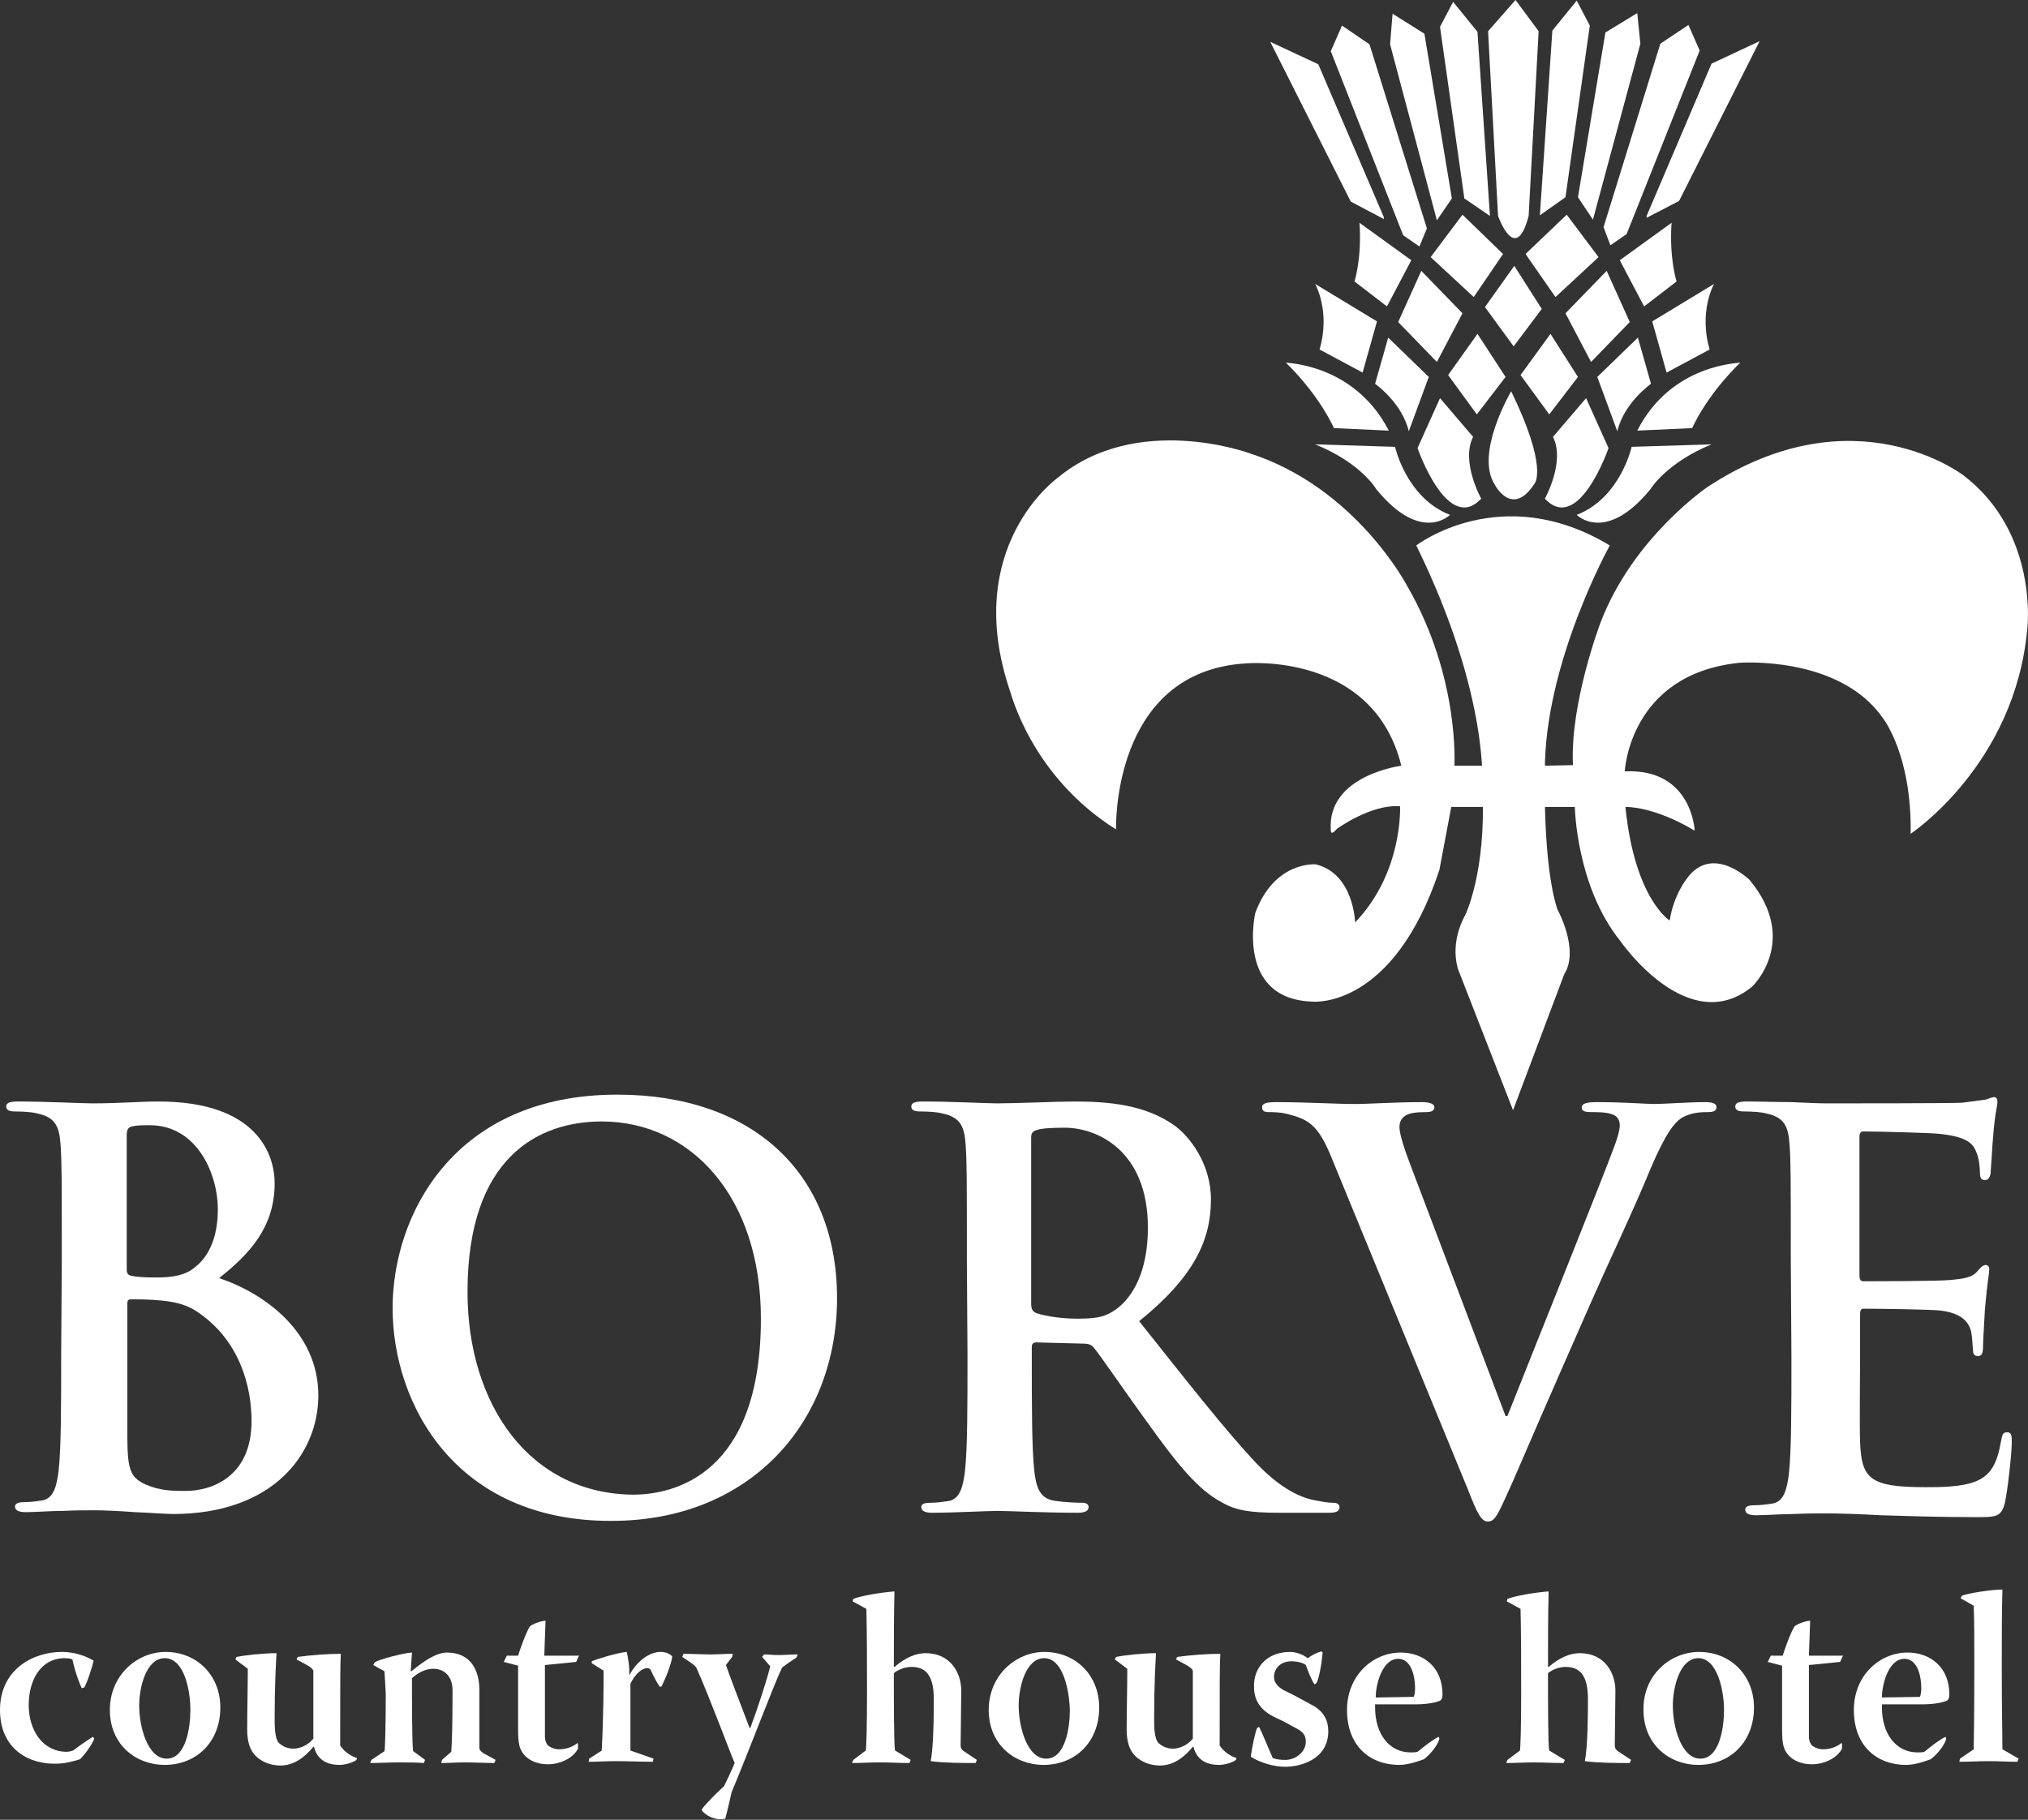 <?xml version="1.0" encoding="utf-8"?>
<!-- Generator: Adobe Illustrator 22.0.0, SVG Export Plug-In . SVG Version: 6.00 Build 0)  -->
<svg version="1.1" id="Layer_1" xmlns="http://www.w3.org/2000/svg" xmlns:xlink="http://www.w3.org/1999/xlink" x="0px" y="0px"
	 width="324.9px" height="291.6px" viewBox="0 0 324.9 291.6" style="enable-background:new 0 0 324.9 291.6;" xml:space="preserve"
	>
<rect x="0" y="0" width="324.9" height="291.6" fill="#333333" stroke="none"/>
<style type="text/css">
	.st0{fill:#FFFFFF;}
</style>
<path class="st0" d="M226.9,87.4c0,0,13.6-10.5,31,0c0,0-10.5,18.9-10.4,36.2c0,0-0.4,14.8,2,22.1c0,0,3.6,6.5,1.1,10.4l-8.2,21.8
	l-8.5-21.8c0,0-2.1-4.1,0.9-9.6c0,0,3.3-6.9,2.7-19.7C237.4,126.8,239,112.1,226.9,87.4z"/>
<g>
	<path class="st0" d="M9.9,201.9c0-13.2,0-15.7-0.2-18.5c-0.2-3-0.9-4.4-3.8-5c-0.7-0.2-2.2-0.3-3.4-0.3c-1,0-1.5-0.2-1.5-0.8
		s0.6-0.8,1.9-0.8c4.6,0,10.1,0.3,11.9,0.3c4.3,0,7.7-0.3,10.6-0.3c15.8,0,18.6,8.5,18.6,13.1c0,7.1-4.1,11.4-8.9,15.2
		c7.2,2.4,15.9,8.6,15.9,18.8c0,9.3-7.2,19-23.3,19c-1,0-3.6-0.2-6.1-0.3c-2.6-0.2-5.2-0.3-6.5-0.3c-1,0-2.9,0-5,0.1
		c-2,0-4.3,0.2-6,0.2c-1.1,0-1.7-0.3-1.7-0.9c0-0.4,0.4-0.7,1.4-0.7c1.3,0,2.4-0.2,3.1-0.3c1.7-0.4,2.2-2.3,2.5-4.8
		c0.4-3.7,0.4-10.5,0.4-18.6L9.9,201.9L9.9,201.9z M20.3,203.4c0,0.7,0.3,0.9,0.6,1c0.8,0.2,2.1,0.3,4.1,0.3c2.9,0,4.8-0.4,6.3-1.7
		c2.3-1.8,3.6-5,3.6-9.2c0-5.8-3.4-13.5-10.9-13.5c-1.2,0-2,0-2.9,0.2c-0.6,0.2-0.8,0.5-0.8,1.5L20.3,203.4L20.3,203.4z M31.9,210.4
		c-1.8-1.3-3.8-1.9-7.2-2.1c-1.6-0.1-2.4-0.1-3.8-0.1c-0.3,0-0.5,0.2-0.5,0.6v20.7c0,5.8,0.3,7.2,3,8.4c2.3,1,4.4,1,6.4,1
		c3.9,0,10.5-2.1,10.5-11.2C40.3,222.3,38.5,215,31.9,210.4z"/>
	<path class="st0" d="M62.9,209.6c0-14.9,9.8-34.2,36-34.2c21.7,0,35.2,12.6,35.2,32.6s-14,35.7-36.1,35.7
		C73,243.8,62.9,225,62.9,209.6z M121.9,211.3c0-19.5-11.2-31.6-25.5-31.6c-10,0-21.5,5.6-21.5,27.3c0,18.1,10,32.5,26.8,32.5
		C107.8,239.4,121.9,236.5,121.9,211.3z"/>
	<path class="st0" d="M154.9,201.9c0-13.2,0-15.7-0.2-18.5c-0.2-3-0.9-4.4-3.8-5c-0.7-0.2-2.2-0.3-3.4-0.3c-1,0-1.5-0.2-1.5-0.8
		s0.6-0.8,1.9-0.8c4.6,0,10.1,0.3,11.9,0.3c3,0,9.6-0.3,12.3-0.3c5.5,0,11.3,0.5,16,3.8c2.4,1.7,5.9,6.1,5.9,11.9
		c0,6.5-2.7,12.4-11.5,19.5c7.8,9.8,13.8,17.5,18.9,22.9c4.9,5.1,8.5,5.7,9.8,5.9c1,0.2,1.7,0.3,2.4,0.3s1,0.3,1,0.7
		c0,0.7-0.6,0.9-1.7,0.9H205c-4.9,0-7.1-0.4-9.3-1.7c-3.8-2-7.1-6.1-11.9-12.8c-3.5-4.8-7.5-10.7-8.6-12c-0.4-0.5-1-0.6-1.6-0.6
		l-7.6-0.2c-0.4,0-0.7,0.2-0.7,0.7v1.2c0,8.1,0,15,0.4,18.7c0.3,2.5,0.8,4.5,3.4,4.8c1.3,0.2,3.2,0.3,4.3,0.3c0.7,0,1,0.3,1,0.7
		c0,0.6-0.6,0.9-1.7,0.9c-5.1,0-11.5-0.3-12.8-0.3c-1.7,0-7.2,0.3-10.6,0.3c-1.1,0-1.7-0.3-1.7-0.9c0-0.4,0.3-0.7,1.4-0.7
		c1.3,0,2.3-0.2,3.1-0.3c1.7-0.4,2.2-2.3,2.5-4.8c0.4-3.7,0.4-10.5,0.4-18.6L154.9,201.9L154.9,201.9z M165.2,208.8
		c0,1,0.2,1.3,0.8,1.6c1.8,0.6,4.5,0.9,6.6,0.9c3.5,0,4.6-0.4,6.2-1.5c2.6-1.9,5.1-5.9,5.1-13.1c0-12.4-8.2-16-13.3-16
		c-2.2,0-3.8,0.1-4.6,0.4c-0.6,0.2-0.8,0.5-0.8,1.2L165.2,208.8L165.2,208.8z"/>
	<path class="st0" d="M213.2,185.2c-2-4.8-3.5-5.8-6.6-6.6c-1.3-0.4-2.7-0.4-3.4-0.4c-0.8,0-1-0.3-1-0.8c0-0.7,1-0.8,2.3-0.8
		c4.6,0,9.6,0.3,12.6,0.3c2.2,0,6.4-0.3,10.7-0.3c1,0,2,0.2,2,0.8s-0.5,0.8-1.3,0.8c-1.4,0-2.7,0.1-3.4,0.6c-0.6,0.4-0.9,1-0.9,1.8
		c0,1.1,0.8,3.6,2,6.7l15,39.6h0.3c3.8-9.6,15.1-37.7,17.2-43.4c0.4-1.1,0.8-2.4,0.8-3.2c0-0.7-0.3-1.4-1.1-1.7
		c-1-0.4-2.3-0.4-3.5-0.4c-0.8,0-1.5-0.1-1.5-0.7c0-0.7,0.8-0.9,2.4-0.9c4.4,0,8,0.3,9.2,0.3c1.5,0,5.6-0.3,8.2-0.3
		c1.1,0,1.8,0.2,1.8,0.8s-0.5,0.8-1.4,0.8s-2.7,0-4.3,1c-1.1,0.8-2.4,2.3-4.8,7.9c-3.4,8.2-5.8,12.9-10.5,23.6
		c-5.6,12.7-9.7,22.2-11.6,26.6c-2.3,5.1-2.8,6.5-4,6.5c-1.1,0-1.7-1.2-3.3-5.3L213.2,185.2z"/>
	<path class="st0" d="M286.9,201.9c0-13.2,0-15.7-0.2-18.5c-0.2-3-0.9-4.4-3.8-5c-0.7-0.2-2.2-0.3-3.4-0.3c-1,0-1.5-0.2-1.5-0.8
		s0.6-0.8,1.9-0.8c2.3,0,4.9,0.1,7.1,0.1c2.3,0.1,4.3,0.2,5.5,0.2c2.8,0,20.1,0,21.8-0.1c1.7-0.2,3-0.4,3.8-0.5
		c0.4-0.1,1-0.4,1.4-0.4c0.4,0,0.5,0.4,0.5,0.8c0,0.6-0.4,1.7-0.7,5.7c-0.1,0.9-0.3,4.7-0.4,5.8c-0.1,0.4-0.3,1-0.9,1
		s-0.8-0.4-0.8-1.2c0-0.6-0.1-2.1-0.5-3.1c-0.6-1.6-1.5-2.6-5.8-3.1c-1.5-0.2-10.6-0.4-12.4-0.4c-0.4,0-0.6,0.3-0.6,0.9v22.1
		c0,0.6,0.1,1,0.6,1c1.9,0,11.9,0,14-0.2c2.1-0.2,3.4-0.4,4.2-1.3c0.6-0.7,1-1.1,1.4-1.1c0.3,0,0.6,0.2,0.6,0.7
		c0,0.5-0.3,1.9-0.7,6.4c-0.1,1.7-0.3,5.2-0.3,5.8c0,0.7,0,1.7-0.8,1.7c-0.6,0-0.8-0.4-0.8-0.8c-0.1-0.9-0.1-2-0.3-3.1
		c-0.4-1.7-1.7-3-4.9-3.4c-1.7-0.2-10.3-0.3-12.4-0.3c-0.4,0-0.5,0.4-0.5,0.9v6.9c0,3-0.1,11,0,13.5c0.2,6,1.6,7.3,10.5,7.3
		c2.3,0,5.9,0,8.2-1c2.3-1,3.3-2.9,3.9-6.5c0.2-1,0.3-1.3,1-1.3c0.7,0,0.7,0.7,0.7,1.6c0,2-0.7,7.9-1.1,9.7
		c-0.6,2.3-1.4,2.3-4.7,2.3c-6.5,0-11.3-0.2-15.1-0.3c-3.8-0.2-6.5-0.3-9.1-0.3c-1,0-2.9,0-5,0.1c-2,0-4.3,0.2-6,0.2
		c-1.1,0-1.7-0.3-1.7-0.9c0-0.4,0.3-0.7,1.4-0.7c1.3,0,2.3-0.2,3.1-0.3c1.7-0.4,2.2-2.3,2.5-4.8c0.4-3.7,0.4-10.5,0.4-18.6
		L286.9,201.9L286.9,201.9z"/>
</g>
<path class="st0" d="M222.2,49.1l-5.2-4c0,0,1.2-3.7,0.8-9.4l8.3,6L222.2,49.1z"/>
<path class="st0" d="M263.4,49.1l5.2-4c0,0-1.2-3.7-0.8-9.4l-8.3,6L263.4,49.1z"/>
<polygon class="st0" points="229.2,41.2 234.3,34.4 240.8,40.7 236.1,47.6 "/>
<polygon class="st0" points="256.1,41.2 251,34.4 244.4,40.7 249.2,47.6 "/>
<polygon class="st0" points="227.7,43.4 224,51.6 230.2,58 234.3,50.2 "/>
<polygon class="st0" points="257.4,43.4 261.1,51.6 254.9,58 250.8,50.2 "/>
<polygon class="st0" points="247,49.5 242.5,55.5 237.9,49.2 242.6,42.6 "/>
<polygon class="st0" points="241.2,60.4 236.6,66.4 232,60.1 236.7,53.5 "/>
<polygon class="st0" points="252.8,60.4 248.2,66.4 243.6,60.1 248.4,53.5 "/>
<path class="st0" d="M255.9,60.4l6.5-6.3l2.1,7.4c0,0-4.3,3-5.4,7.6L255.9,60.4z"/>
<path class="st0" d="M228.9,60.4l-6.5-6.3l-2.1,7.4c0,0,4.3,3,5.4,7.6L228.9,60.4z"/>
<path class="st0" d="M210.7,45.5c0,0,2.5,4.4,0.7,10.5l6.9,3.7l2.3-8.2L210.7,45.5z"/>
<path class="st0" d="M274.6,45.5c0,0-2.5,4.4-0.7,10.5l-6.9,3.7l-2.3-8.2L274.6,45.5z"/>
<path class="st0" d="M242.1,62.7c0,0-5.9,10-2.6,15c0,0,2.8,5.4,6.4-0.3C245.9,77.4,248,74.8,242.1,62.7z"/>
<path class="st0" d="M230.7,63.8l-3.6,8c0,0,4.8,13.9,10.2,8.1c0,0-3.3-5.9-1.3-9.9L230.7,63.8z"/>
<path class="st0" d="M254.1,63.8l3.6,8c0,0-4.8,13.9-10.2,8.1c0,0,3.3-5.9,1.3-9.9L254.1,63.8z"/>
<path class="st0" d="M222.5,69l-8.8-0.4c0,0-2.1-5-7.7-10.5C206,58.2,216.9,58.2,222.5,69z"/>
<path class="st0" d="M262.3,69l8.8-0.4c0,0,2.1-5,7.7-10.5C278.8,58.2,267.8,58.2,262.3,69z"/>
<path class="st0" d="M210.7,71.2l12.8,0.4c0,0,1.8,8.2,8.8,10.9c0,0-4.6,4.7-11.8-4.1C220.5,78.4,218.1,74.2,210.7,71.2z"/>
<path class="st0" d="M274.2,71.2l-12.8,0.4c0,0-1.8,8.2-8.8,10.9c0,0,4.6,4.7,11.8-4.1C264.4,78.4,266.9,74.2,274.2,71.2z"/>
<path class="st0" d="M240,34.6c0,0,2.8,8,4.9,0l1.6-29.6L242.8,0l-4.4,5L240,34.6z"/>
<polygon class="st0" points="252.6,0.1 248.7,4.9 246.7,34.5 250.8,31.6 254.7,4.1 "/>
<polygon class="st0" points="252.8,31.6 255.2,35.2 262.8,7 262.3,2.1 257.2,5.2 "/>
<polygon class="st0" points="256.9,36.4 258,39.3 260.6,37.5 272.3,8.1 270.5,4 266,7 "/>
<polyline class="st0" points="263.8,34.9 269,32.2 281.9,6.6 274.2,10.2 263.8,34.6 "/>
<polygon class="st0" points="232.8,0.3 236.7,5.1 238.7,34.6 234.6,31.8 230.7,4.3 "/>
<polygon class="st0" points="232.6,31.8 230.2,35.3 222.7,7.1 223.1,2.2 228.2,5.4 "/>
<polygon class="st0" points="228.6,36.6 227.4,39.5 224.8,37.7 213.2,8.2 215,4.1 219.4,7.1 "/>
<polyline class="st0" points="221.7,35.1 216.4,32.3 203.5,6.7 211.2,10.3 221.7,34.8 "/>
<path class="st0" d="M178.8,132.9c0,0-0.8-25.3,20.8-26.6c0,0,20.4-1.9,24.9,16.4c0,0-11.9,1.5-11.3,10.3c0,0-0.1,1.1,1-0.2
	c0,0,5.5-4,10.1-3.6c0,0,0.5,10.6-7.2,18.6c0,0-0.2-7.8-6.3-9.3c0,0-6.6-0.6-9.7,7.8c0,0-3.2,13.9,9.3,14.2c0,0,12.8,1.2,20.2-21.1
	l1.9-10.1h19.8c0,0,0.2,12.7,7.3,21.5c0,0,10.8,15.7,21.1,7.3c0,0,7.7-7.3-0.4-17.1c0,0-5.9-5.8-10-0.3c0,0-2.2,2.7-2.8,6.8
	c0,0-5.6-3.4-7.1-18.2c0,0,4.4-0.2,11.1,3.8c0,0-0.4-10-11.2-9.5c0,0,0.7-15.6,18.4-17.4c0,0,15.9-1.2,22.9,8.8
	c0,0,4.7,5.8,4.5,18.6c0,0,16.8-11.1,18.7-33c0,0,1.8-15.2-10.2-24.4c0,0-17.5-13.6-41,1.8c0,0-12,8.1-17.2,21.8
	c0,0-4.9,12.9-4.4,22.8l-4.7,0.1h-14.3c0,0,0.9-14.1-7.5-28.7c0,0-8.2-15.9-25.4-21.4c0,0-18-6.6-30.7,4c0,0-15.4,11-7.6,34.1
	C161.9,110.8,165.1,124.3,178.8,132.9z"/>
<g>
	<path class="st0" d="M0,274c0-6.5,5.3-9.3,9.9-9.3c2.4,0,4.3,0.9,5.1,1.4c-0.2,0.9-0.9,3.2-1.5,4.3l-0.4,0.1
		c-0.3-0.6-1-2.3-1.5-4.6c-0.2-0.1-0.6-0.2-1.2-0.2c-4,0-5.8,3.7-5.8,7.5c0,4,2.2,7.5,6.1,7.5c0.3,0,0.7-0.1,1-0.2
		c1.2-0.9,2.5-1.8,3.2-2.2l0.2,0.3c-0.3,0.9-1.7,2.8-2.3,3.3c-0.6,0.2-2.3,0.7-3.6,0.7C4.7,282.8,0,280.3,0,274L0,274L0,274z"/>
	<path class="st0" d="M26.5,264.7c5.1,0,8.8,3.8,8.8,8.9c0,5.5-3.8,9.2-8.9,9.2c-4.7,0-8.8-3.3-8.8-8.8
		C17.6,268.4,22,264.7,26.5,264.7L26.5,264.7L26.5,264.7z M26.4,265.7c-3,0-4.1,4.7-4.1,7.6c0,3.5,1.4,8.5,4.4,8.5
		c3.1,0,3.8-5,3.8-7.8C30.5,270.8,29.5,265.7,26.4,265.7L26.4,265.7z"/>
	<path class="st0" d="M37.7,265.9l0.2-0.4c1.5-0.3,4.4-0.6,6.4-0.6c-0.1,1.9-0.3,5-0.3,10.7c0,2,0.2,3,0.6,3.6c0.5,0.5,1.3,1,2.4,1
		c1,0,2.3-0.5,3.2-1.6v-10.9c-0.2-0.4-0.4-0.6-2.7-1.8l0.2-0.4c2.1-0.3,4.9-0.5,6.9-0.5c-0.1,1.8-0.1,4.5-0.1,14.7
		c0.8,1.2,2,1.8,2.7,2l-0.1,0.3c-0.3,0.3-1.6,0.8-2.7,0.8c-1.6,0-3.5-0.5-4.1-2.9h-0.1c-1.4,1.7-3.1,3-5.3,3c-1.4,0-2.8-0.5-3.8-1.4
		c-1.1-1-1.5-2.5-1.5-4.4c0-3,0.1-7,0.1-9.7L37.7,265.9z"/>
	<path class="st0" d="M61.6,267.8l-1.8-1l0.2-0.4c0.6-0.5,5-1.6,6-1.6l-0.2,3l0.1,0c2.2-1.8,4.1-3,5.7-3c4,0,5.2,3.1,5.2,6v9.2
		c0,0.4,0.2,0.6,0.6,0.9l2,1.1l-0.2,0.5c-1.4,0-3.2-0.1-4.7-0.1c-1.3,0-2.6,0.1-3.8,0.1l0.1-0.5l1.5-1.3c0.1-1.4,0.2-4.4,0.2-9.8
		c0-2.2-1.2-3.5-3.1-3.5c-1.2,0-2.4,0.6-3.4,1.5c0,3.3,0,11.1,0.2,11.7l1.9,1.4l-0.2,0.5c-1.3-0.1-2.7-0.1-4.1-0.1
		c-1.5,0-3.1,0.1-4.5,0.1l0.2-0.5l2.1-1.4c0.1-0.5,0.2-4.4,0.2-9.2L61.6,267.8L61.6,267.8z"/>
	<path class="st0" d="M92.8,265.2l-0.5,1.1l-5,0.5c0,2.2,0,6.5,0,11.4c0,0.8,0.3,1.3,0.5,1.5c0.4,0.3,1,0.6,1.8,0.6
		c1.3,0,2.3-0.5,2.9-1l0.1,0.1v0.8c-0.7,1.4-2.7,2.5-4.8,2.5c-1.7,0-3.1-0.6-3.9-1.6c-0.7-0.9-0.9-1.7-0.9-4.1v-10.1l-2.3-0.6l0.5-1
		H83c0.3-1,1.3-3.8,1.9-4.7c0.6-0.5,2-0.9,2.5-0.9l-0.2,5.6H92.8z"/>
	<path class="st0" d="M94.8,266.2c0.6-0.3,4.2-1.4,5.6-1.5c0.2,0.7,0.5,2.6,0.4,3.6h0.1c1.2-2.2,3.2-3.6,4.9-3.6
		c0.9,0,1.5,0.3,1.9,0.7c-0.1,1.1-1,3.4-1.7,4.8l-0.3,0.1c-0.4-0.6-0.8-1.3-1.5-2.8c-0.1-0.1-0.3-0.2-0.5-0.2c-0.9,0-2,1-2.7,2.5
		v10.7l3.7,1.3l-0.1,0.5c-1.8,0-3.9-0.1-6-0.1c-1.4,0-3,0.1-4.3,0.1l0.1-0.5l2-1.3c0.3-5.5,0.3-10.9,0.3-12.8l-1.9-1.2L94.8,266.2z"
		/>
	<path class="st0" d="M122.4,265.1c0.7,0,1.4,0.1,2.2,0.1c1.2,0,2.3-0.1,3.2-0.1l-0.2,0.5c-0.8,0.5-1.5,1-2.3,1.6
		c-1.4,2.9-5,12.6-8.1,20c-0.5,2.3-0.8,3.4-1,4.2c-0.2,0.1-0.5,0.1-0.8,0.1c-1.4,0-2.7-0.9-3-1.5c0.3-0.6,2.3-2.6,3.6-3.8
		c0.3-0.6,1.3-2.7,1.7-3.7c-0.4-0.8-4-10.5-6.1-15.2c-0.3-0.5-0.8-0.8-2.3-1.8l0.2-0.5c1.5,0,2.9,0.1,4.4,0.1c1.1,0,2.3-0.1,3.5-0.1
		l-0.1,0.5l-1,1.3c0.7,2,2,5.4,3.8,10.1h0.1c1.2-3.2,2.7-7.8,3.2-9.9l-1.3-1.5L122.4,265.1z"/>
	<path class="st0" d="M153.9,279.7c0,0.5,0.3,0.8,0.8,1.1l1.8,1.2l-0.2,0.5c-1.9,0-5,0-7.2-0.3c0.3-1.6,0.5-4.2,0.5-10
		c0-4-1.5-5.1-3.6-5.1c-1.1,0-2.2,0.5-2.8,1c0,4.2,0,11.8,0.2,12.4l2.5,1.5l-0.2,0.5c-1.6,0-3.2-0.1-4.8-0.1c-1.5,0-3,0.1-4.4,0.1
		l0.2-0.5l2-1.5c0.1-0.4,0.2-3.9,0.2-9c0-4.9,0-9.6-0.1-13.7l-2.2-1.2l0.1-0.4c1.3-0.5,4.2-1,6.6-1.2c-0.1,3.8-0.1,8.2-0.1,12.1
		l0.1,0c1.9-1.6,3.5-2.2,5-2.2c4,0,5.7,3.2,5.7,6L153.9,279.7L153.9,279.7z"/>
	<path class="st0" d="M167.3,264.7c5.1,0,8.8,3.8,8.8,8.9c0,5.5-3.8,9.2-8.9,9.2c-4.7,0-8.8-3.3-8.8-8.8
		C158.4,268.4,162.8,264.7,167.3,264.7L167.3,264.7L167.3,264.7z M167.3,265.7c-3,0-4.1,4.7-4.1,7.6c0,3.5,1.4,8.5,4.4,8.5
		c3.1,0,3.8-5,3.8-7.8C171.3,270.8,170.3,265.7,167.3,265.7L167.3,265.7z"/>
	<path class="st0" d="M178.6,265.9l0.2-0.4c1.5-0.3,4.4-0.6,6.4-0.6c-0.1,1.9-0.3,5-0.3,10.7c0,2,0.2,3,0.6,3.6c0.5,0.5,1.3,1,2.4,1
		c1,0,2.3-0.5,3.2-1.6v-10.9c-0.2-0.4-0.4-0.6-2.7-1.8l0.2-0.4c2.1-0.3,4.9-0.5,6.9-0.5c-0.1,1.8-0.1,4.5-0.1,14.7
		c0.8,1.2,2,1.8,2.7,2L198,282c-0.3,0.3-1.6,0.8-2.7,0.8c-1.6,0-3.5-0.5-4.1-2.9h-0.1c-1.4,1.7-3.1,3-5.3,3c-1.4,0-2.8-0.5-3.8-1.4
		c-1.1-1-1.5-2.5-1.5-4.4c0-3,0.1-7,0.1-9.7L178.6,265.9z"/>
	<path class="st0" d="M206.7,264.7c0.8,0,1.9,0.3,2.8,1c0.7-0.5,1.5-0.9,2.2-1.1l0.2,0.2c-0.2,2.1-0.6,4.2-1,4.9l-0.3,0.2
		c-0.5-0.7-1-2-1.4-3.1c-0.2-0.2-1-0.6-2.3-0.6c-1.8,0-2.8,1.2-2.8,2.5c0,0.8,0.5,1.5,1.5,2.1c1.9,0.9,3.1,1.6,4.4,2.3
		c2.2,1.1,2.8,2.7,2.8,4.3c0,4.5-4.4,5.7-6.9,5.7c-1.9,0-4.1-0.7-5.5-1.6c0.1-1.2,0.7-4,1-4.6l0.3-0.2c0.5,0.9,1.7,3.9,2.2,5
		c0.5,0.2,1.2,0.3,2,0.3c1.7,0,3.3-1.3,3.3-2.9c0-0.9-0.3-1.5-1.4-2.1c-1-0.5-2.1-1.2-3.5-1.8c-2.1-1-3.4-2.5-3.4-4.9
		C200.8,267.4,202.8,264.7,206.7,264.7L206.7,264.7L206.7,264.7z"/>
	<path class="st0" d="M220.3,273.1c0,0.2,0,0.4,0,0.5c0,4.3,2.3,7.2,5.7,7.2c0.4,0,0.7,0,1.1-0.1c1.1-0.9,2.5-2,3.4-2.4l0.1,0.3
		c-0.3,1.3-1.9,2.9-2.5,3.3c-0.8,0.3-2.5,0.9-3.9,0.9c-5,0-8.4-3.3-8.4-8.8c0-5.5,4.1-9.2,8.6-9.2c3.7,0,6.7,2.4,6.7,6.7
		c0,0.4-0.1,0.9-0.4,1c-0.3,0.2-1.8,0.6-3.9,0.6L220.3,273.1L220.3,273.1z M226.5,271.9c0.1-0.3,0.2-0.7,0.2-1.3
		c0-2.7-0.9-4.8-2.7-4.8c-2.5,0-3.6,4-3.6,6.2L226.5,271.9L226.5,271.9z"/>
	<path class="st0" d="M258.7,279.7c0,0.5,0.3,0.8,0.8,1.1l1.8,1.2l-0.2,0.5c-1.9,0-5,0-7.2-0.3c0.3-1.6,0.5-4.2,0.5-10
		c0-4-1.5-5.1-3.6-5.1c-1.1,0-2.2,0.5-2.8,1c0,4.2,0,11.8,0.2,12.4l2.5,1.5l-0.2,0.5c-1.6,0-3.2-0.1-4.8-0.1c-1.5,0-3,0.1-4.4,0.1
		l0.2-0.5l2-1.5c0.1-0.4,0.2-3.9,0.2-9c0-4.9,0-9.6-0.1-13.7l-2.2-1.2l0.1-0.4c1.3-0.5,4.2-1,6.6-1.2c-0.1,3.8-0.1,8.2-0.1,12.1
		l0.1,0c1.9-1.6,3.5-2.2,5-2.2c4,0,5.7,3.2,5.7,6L258.7,279.7L258.7,279.7z"/>
	<path class="st0" d="M272.2,264.7c5.1,0,8.8,3.8,8.8,8.9c0,5.5-3.8,9.2-8.9,9.2c-4.7,0-8.8-3.3-8.8-8.8
		C263.2,268.4,267.6,264.7,272.2,264.7L272.2,264.7L272.2,264.7z M272.1,265.7c-3,0-4.1,4.7-4.1,7.6c0,3.5,1.4,8.5,4.4,8.5
		c3.1,0,3.8-5,3.8-7.8C276.2,270.8,275.1,265.7,272.1,265.7L272.1,265.7z"/>
	<path class="st0" d="M295.3,265.2l-0.5,1.1l-5,0.5c0,2.2,0,6.5,0,11.4c0,0.8,0.3,1.3,0.5,1.5c0.4,0.3,1,0.6,1.8,0.6
		c1.3,0,2.3-0.5,2.9-1l0.1,0.1v0.8c-0.7,1.4-2.7,2.5-4.8,2.5c-1.7,0-3.1-0.6-3.9-1.6c-0.7-0.9-0.9-1.7-0.9-4.1v-10.1l-2.3-0.6l0.5-1
		h1.9c0.3-1,1.3-3.8,1.9-4.7c0.6-0.5,2-0.9,2.5-0.9l-0.2,5.6H295.3z"/>
	<path class="st0" d="M301.5,273.1c0,0.2,0,0.4,0,0.5c0,4.3,2.3,7.2,5.7,7.2c0.4,0,0.7,0,1.1-0.1c1.1-0.9,2.5-2,3.4-2.4l0.1,0.3
		c-0.3,1.3-1.9,2.9-2.5,3.3c-0.8,0.3-2.5,0.9-3.9,0.9c-5,0-8.4-3.3-8.4-8.8c0-5.5,4.1-9.2,8.6-9.2c3.7,0,6.7,2.4,6.7,6.7
		c0,0.4-0.1,0.9-0.4,1c-0.3,0.2-1.8,0.6-3.9,0.6L301.5,273.1L301.5,273.1z M307.6,271.9c0.1-0.3,0.2-0.7,0.2-1.3
		c0-2.7-0.9-4.8-2.7-4.8c-2.5,0-3.6,4-3.6,6.2L307.6,271.9L307.6,271.9z"/>
	<path class="st0" d="M323.4,281.8l-0.2,0.5c-1.5,0-3.1-0.1-4.6-0.1c-1.6,0-3.1,0.1-4.7,0.1l0.1-0.5l2.2-1.5c0-1.3,0.1-4,0.1-13.5
		c0-3.4,0-7.5-0.1-9.5l-2.1-1.2l0.2-0.4c0.9-0.4,4.8-1,6.5-1c-0.1,3.7-0.1,7.8-0.1,12c0,7.7,0.1,11,0.1,13.6L323.4,281.8z"/>
</g>
</svg>
